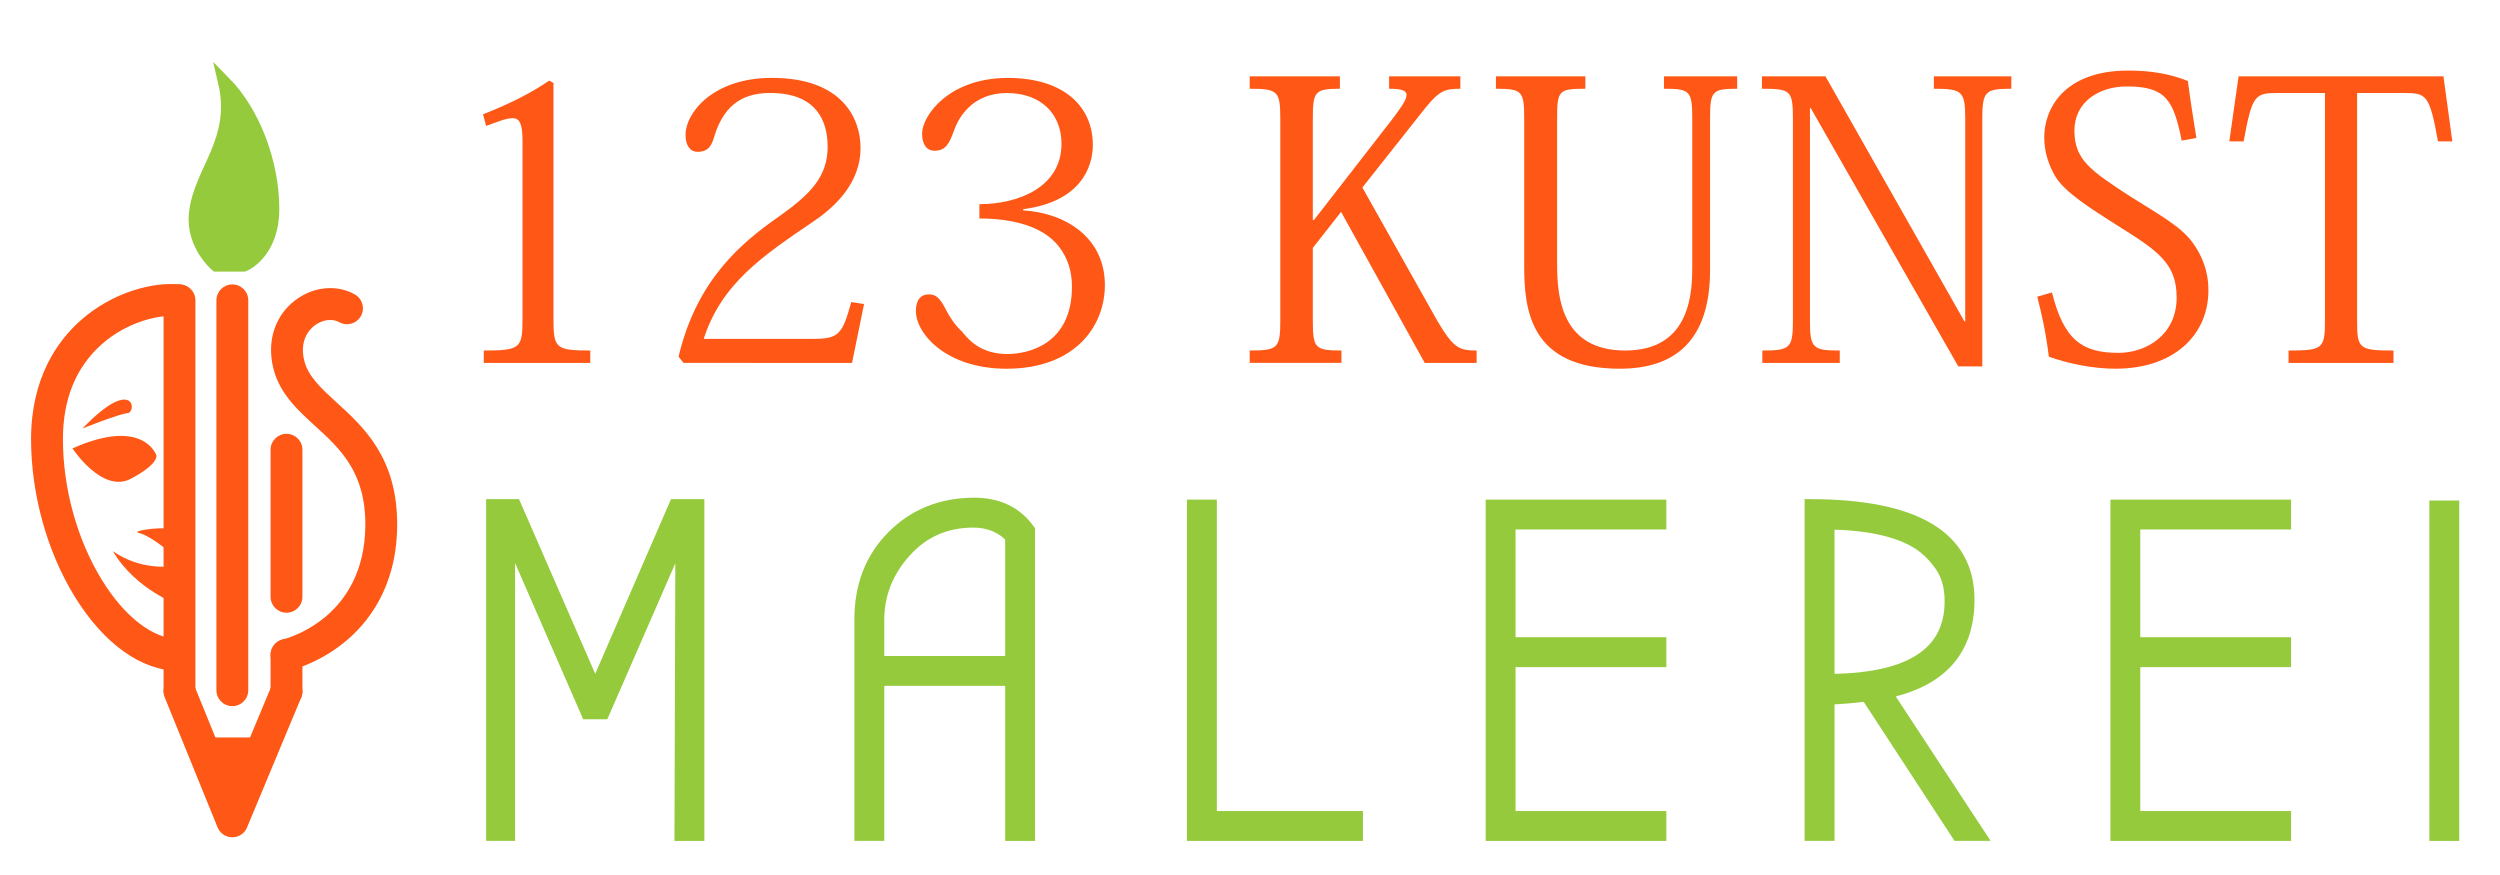 <?xml version="1.0" encoding="utf-8"?>
<!-- Generator: Adobe Illustrator 16.0.0, SVG Export Plug-In . SVG Version: 6.00 Build 0)  -->
<!DOCTYPE svg PUBLIC "-//W3C//DTD SVG 1.1 Tiny//EN" "http://www.w3.org/Graphics/SVG/1.1/DTD/svg11-tiny.dtd">
<svg version="1.1" baseProfile="tiny" id="Calque_1"
	 xmlns="http://www.w3.org/2000/svg" xmlns:xlink="http://www.w3.org/1999/xlink" x="0px" y="0px" width="200px" height="70px"
	 viewBox="0 0 200 70" xml:space="preserve">
<g>
	<path fill="#FE5716" d="M41.801,11.282c0-1.27-0.186-1.828-0.774-1.828c-0.558,0-1.177,0.279-2.138,0.62l-0.248-0.929
		c2.354-0.93,3.873-1.735,5.297-2.695l0.341,0.186v18.927c0,2.292,0.186,2.479,2.943,2.479v0.991h-8.519v-0.991
		c2.912,0,3.098-0.186,3.098-2.479V11.282z"/>
	<path fill="#FE5716" d="M69.123,24.324l-0.96,4.708H54.687l-0.402-0.496c1.487-6.319,5.235-9.262,8.116-11.276
		c2.385-1.704,3.81-3.098,3.81-5.515c0-2.044-0.868-4.306-4.585-4.306c-1.828,0-3.624,0.62-4.492,3.5
		c-0.248,0.93-0.65,1.208-1.332,1.208c-0.557,0-0.96-0.464-0.96-1.363c0-1.735,2.169-4.554,6.908-4.554
		c5.607,0,7.094,3.222,7.094,5.607c0,2.695-1.89,4.616-3.78,5.886c-4.058,2.757-7.341,4.957-8.767,9.386h8.767
		c2.014,0,2.324-0.341,3.036-2.943L69.123,24.324z"/>
	<path fill="#FE5716" d="M81.854,16.828c3.438,0.217,6.536,2.199,6.536,5.979c0,3.284-2.386,6.691-7.869,6.691
		c-4.802,0-7.249-2.788-7.249-4.616c0-0.836,0.34-1.332,1.053-1.332c0.465,0,0.806,0.217,1.208,0.961
		c0.31,0.588,0.713,1.362,1.425,2.013c0.744,0.96,1.796,1.797,3.625,1.797c1.673,0,5.173-0.774,5.173-5.39
		c0-1.177-0.31-2.262-1.054-3.222c-1.301-1.641-3.748-2.23-6.35-2.23v-1.146c3.128,0,6.567-1.364,6.567-4.833
		c0-2.354-1.611-4.058-4.368-4.058c-2.819,0-3.903,2.045-4.244,3.036c-0.372,1.053-0.682,1.58-1.549,1.58
		c-0.62,0-0.991-0.496-0.991-1.363c0-1.456,2.168-4.461,6.846-4.461c4.615,0,6.814,2.385,6.814,5.359
		c0,1.828-1.022,4.554-5.575,5.142V16.828z"/>
	<path fill="#FE5716" d="M108.989,15l6.01,10.688c1.271,2.138,1.704,2.354,3.129,2.354v0.991h-4.15l-6.691-12.082l-2.262,2.881
		v5.762c0,2.261,0.155,2.447,2.292,2.447v0.991h-7.341v-0.991c2.261,0,2.448-0.186,2.448-2.417V9.516
		c0-2.23-0.187-2.416-2.448-2.416V6.109h7.217V7.1c-2.013,0-2.168,0.217-2.168,2.416v8.085h0.093l6.135-7.899
		c0.804-1.053,1.27-1.704,1.27-2.106c0-0.372-0.434-0.496-1.395-0.496V6.109h5.7V7.1c-1.239,0-1.673,0.155-2.788,1.518L108.989,15z"
		/>
	<path fill="#FE5716" d="M124.57,21.133c0,2.571,0.311,6.908,5.452,6.908c5.359,0,5.359-4.895,5.359-6.846V9.516
		c0-2.261-0.186-2.416-2.262-2.416V6.109h5.854V7.1c-2.013,0-2.168,0.186-2.168,2.416v12.082c0,5.669-2.818,7.899-7.217,7.899
		c-7.188,0-7.652-4.708-7.652-8.24V9.516c0-2.23-0.155-2.416-2.261-2.416V6.109h7.155V7.1c-2.138,0-2.262,0.124-2.262,2.416V21.133z
		"/>
	<path fill="#FE5716" d="M146.036,6.109l11.122,19.609h0.061V9.516c0-2.23-0.246-2.416-2.509-2.416V6.109h6.196V7.1
		c-2.076,0-2.323,0.186-2.323,2.416v19.795h-1.921L144.859,8.649h-0.063v16.976c0,2.23,0.218,2.417,2.386,2.417v0.991h-6.195v-0.991
		c2.23,0,2.447-0.186,2.447-2.417V9.516c0-2.292-0.187-2.416-2.478-2.416V6.109H146.036z"/>
	<path fill="#FE5716" d="M164.157,23.395c0.961,3.842,2.447,4.833,5.329,4.833c2.168,0,4.646-1.394,4.646-4.43
		c0-2.788-1.579-3.779-4.894-5.855c-1.982-1.27-4.027-2.54-4.802-3.81c-0.527-0.898-0.898-1.952-0.898-3.16
		c0-2.23,1.548-5.328,6.722-5.328c1.89,0,3.377,0.279,4.771,0.836c0.154,1.239,0.433,3.035,0.681,4.553l-1.177,0.217
		c-0.65-3.283-1.302-4.336-4.398-4.336c-2.17,0-4.183,1.208-4.183,3.531s1.27,3.191,4.461,5.266
		c2.416,1.518,4.058,2.417,4.987,3.687c0.743,1.021,1.271,2.23,1.271,3.841c0,3.501-2.695,6.257-7.435,6.257
		c-1.735,0-3.656-0.372-5.329-0.96c-0.248-2.014-0.588-3.47-0.929-4.801L164.157,23.395z"/>
	<path fill="#FE5716" d="M188.568,7.441v18.184c0,2.261,0.123,2.417,2.911,2.417v0.991h-8.394v-0.991
		c2.756,0,2.911-0.155,2.911-2.417V7.441h-3.779c-1.828,0-2.045,0.155-2.727,3.873h-1.146l0.743-5.205h16.388l0.712,5.205h-1.146
		c-0.681-3.749-0.929-3.873-2.694-3.873H188.568z"/>
</g>
<path fill="#FE5716" d="M14.359,56.492c-0.704,0-1.274-0.568-1.274-1.271V24.027c0-0.704,0.57-1.274,1.274-1.274
	c0.703,0,1.274,0.57,1.274,1.274v31.194C15.633,55.924,15.062,56.492,14.359,56.492z"/>
<path fill="#FE5716" d="M18.587,56.492c-0.703,0-1.274-0.568-1.274-1.271V24.027c0-0.704,0.571-1.274,1.274-1.274
	c0.704,0,1.274,0.57,1.274,1.274v31.194C19.861,55.924,19.291,56.492,18.587,56.492z"/>
<path fill="#FE5716" d="M22.92,56.583c-0.704,0-1.274-0.568-1.274-1.272v-2.916c0-0.704,0.57-1.275,1.274-1.275
	c0.703,0,1.274,0.571,1.274,1.275v2.916C24.194,56.015,23.624,56.583,22.92,56.583z"/>
<path fill="#FE5716" d="M22.92,49.017c-0.704,0-1.274-0.568-1.274-1.272V35.979c0-0.704,0.57-1.274,1.274-1.274
	c0.703,0,1.274,0.57,1.274,1.274v11.765C24.194,48.448,23.624,49.017,22.92,49.017z"/>
<path fill="#95CA3D" stroke="#95CA3D" stroke-miterlimit="10" d="M17.293,21.228c0,0-1.948-1.642-1.68-4.153
	c0.365-3.431,3.427-5.813,2.331-10.511c2.413,2.447,3.899,6.516,3.899,10.134c0,3.619-2.334,4.53-2.334,4.53H17.293z"/>
<path fill="#FE5716" d="M18.587,66.982c-0.002,0-0.003,0-0.006,0c-0.516-0.002-0.98-0.315-1.175-0.794l-4.228-10.397
	c-0.265-0.652,0.048-1.395,0.7-1.659c0.652-0.266,1.395,0.047,1.66,0.699l3.063,7.53l3.143-7.541
	c0.27-0.648,1.017-0.957,1.666-0.686c0.65,0.27,0.957,1.016,0.686,1.667l-4.333,10.397C19.565,66.674,19.101,66.982,18.587,66.982z"
	/>
<polygon fill="#FE5716" points="15.847,58.998 21.144,58.998 18.575,65.709 "/>
<path fill="#FE5716" d="M14.293,53.669c-2.971,0-6.006-2.174-8.328-5.961c-2.211-3.606-3.479-8.191-3.479-12.578
	c0-4.919,2.132-7.858,3.92-9.458c2.615-2.339,5.917-3.148,8.029-2.912c0.699,0.078,1.202,0.708,1.124,1.407
	c-0.078,0.7-0.708,1.204-1.407,1.125c-1.25-0.14-3.892,0.352-6.047,2.279c-2.037,1.823-3.071,4.366-3.071,7.559
	c0,3.93,1.131,8.028,3.104,11.247c1.82,2.97,4.121,4.742,6.155,4.742c0.703,0,1.274,0.571,1.274,1.275
	C15.567,53.098,14.996,53.669,14.293,53.669z"/>
<path fill="#FE5716" d="M5.799,35.872c0,0,2.378,3.64,4.671,2.427c2.293-1.214,2.039-1.876,2.039-1.876S11.49,33.334,5.799,35.872z"
	/>
<path fill="#FE5716" d="M14.293,48.382c0,0-3.397-1.148-5.267-4.29c2.208,1.527,4.332,1.229,5.267,1.229
	C14.293,46.002,14.293,48.382,14.293,48.382z"/>
<path fill="#FE5716" d="M22.919,53.669c-0.58,0-1.104-0.398-1.24-0.987c-0.158-0.684,0.266-1.367,0.948-1.528
	c0.276-0.066,6.529-1.662,6.6-9.093c0.041-4.284-2.022-6.165-4.017-7.983c-1.405-1.282-2.857-2.606-3.349-4.635
	c-0.525-2.168,0.136-4.2,1.771-5.433c1.448-1.092,3.315-1.271,4.757-0.454c0.612,0.347,0.827,1.125,0.48,1.736
	c-0.347,0.612-1.124,0.828-1.737,0.48c-0.549-0.311-1.339-0.203-1.966,0.271c-0.383,0.289-1.232,1.141-0.83,2.798
	c0.308,1.271,1.365,2.235,2.59,3.352c2.183,1.991,4.899,4.467,4.847,9.891c-0.047,4.936-2.363,7.814-4.299,9.362
	c-2.087,1.669-4.18,2.167-4.269,2.188C23.111,53.659,23.014,53.669,22.919,53.669z"/>
<path fill="#FE5716" d="M14.359,32.709"/>
<path fill="#FE5716" d="M6.597,34.281c0,0,2.846-1.147,3.61-1.231C10.971,32.965,10.717,29.992,6.597,34.281z"/>
<path fill="#FE5716" d="M13.435,44.05c0,0-1.487-1.232-2.294-1.401c-0.807-0.171,1.741-0.511,2.294-0.342
	C13.987,42.478,13.435,44.05,13.435,44.05z"/>
<g>
	<path fill="#95CA3D" stroke="#95CA3D" stroke-miterlimit="10" d="M54.458,66.772l0.076-24.126l-6.276,14.393h-1.277l-6.275-14.393
		v24.126H39.39V40.43h1.804l6.426,14.73l6.388-14.73h1.841v26.343H54.458z"/>
	<path fill="#95CA3D" stroke="#95CA3D" stroke-miterlimit="10" d="M82.304,42.421v24.352h-1.391V54.371H70.241v12.401h-1.39v-17.21
		c0-2.706,0.864-4.923,2.592-6.652c1.729-1.728,3.896-2.593,6.501-2.593C79.848,40.317,81.301,41.018,82.304,42.421z M80.913,52.98
		V42.948c-0.802-0.827-1.816-1.24-3.043-1.24c-2.205,0-4.027,0.801-5.468,2.404c-1.441,1.604-2.161,3.434-2.161,5.485v3.383H80.913z
		"/>
	<path fill="#95CA3D" stroke="#95CA3D" stroke-miterlimit="10" d="M108.534,66.772H95.456V40.468h1.391v24.915h11.688V66.772z"/>
	<path fill="#95CA3D" stroke="#95CA3D" stroke-miterlimit="10" d="M119.355,66.772V40.468h13.452v1.39h-12.062v9.62h12.062v1.392
		h-12.062v12.514h12.062v1.39H119.355z"/>
	<path fill="#95CA3D" stroke="#95CA3D" stroke-miterlimit="10" d="M158.324,66.772h-1.691l-7.289-11.161
		c-0.928,0.126-1.955,0.213-3.082,0.264v10.897h-1.392V40.43c8.393,0.025,12.59,2.543,12.59,7.553c0,4.034-2.204,6.502-6.614,7.403
		L158.324,66.772z M146.262,54.371l0.376,0.038c6.287-0.1,9.432-2.204,9.432-6.313c0-1.151-0.27-2.11-0.808-2.874
		c-0.54-0.764-1.147-1.358-1.822-1.784c-1.605-1.002-3.997-1.529-7.178-1.58V54.371z"/>
	<path fill="#95CA3D" stroke="#95CA3D" stroke-miterlimit="10" d="M169.334,66.772V40.468h13.452v1.39h-12.063v9.62h12.063v1.392
		h-12.063v12.514h12.063v1.39H169.334z"/>
	<path fill="#95CA3D" stroke="#95CA3D" stroke-miterlimit="10" d="M196.24,66.772h-1.392V40.543h1.392V66.772z"/>
</g>
</svg>
